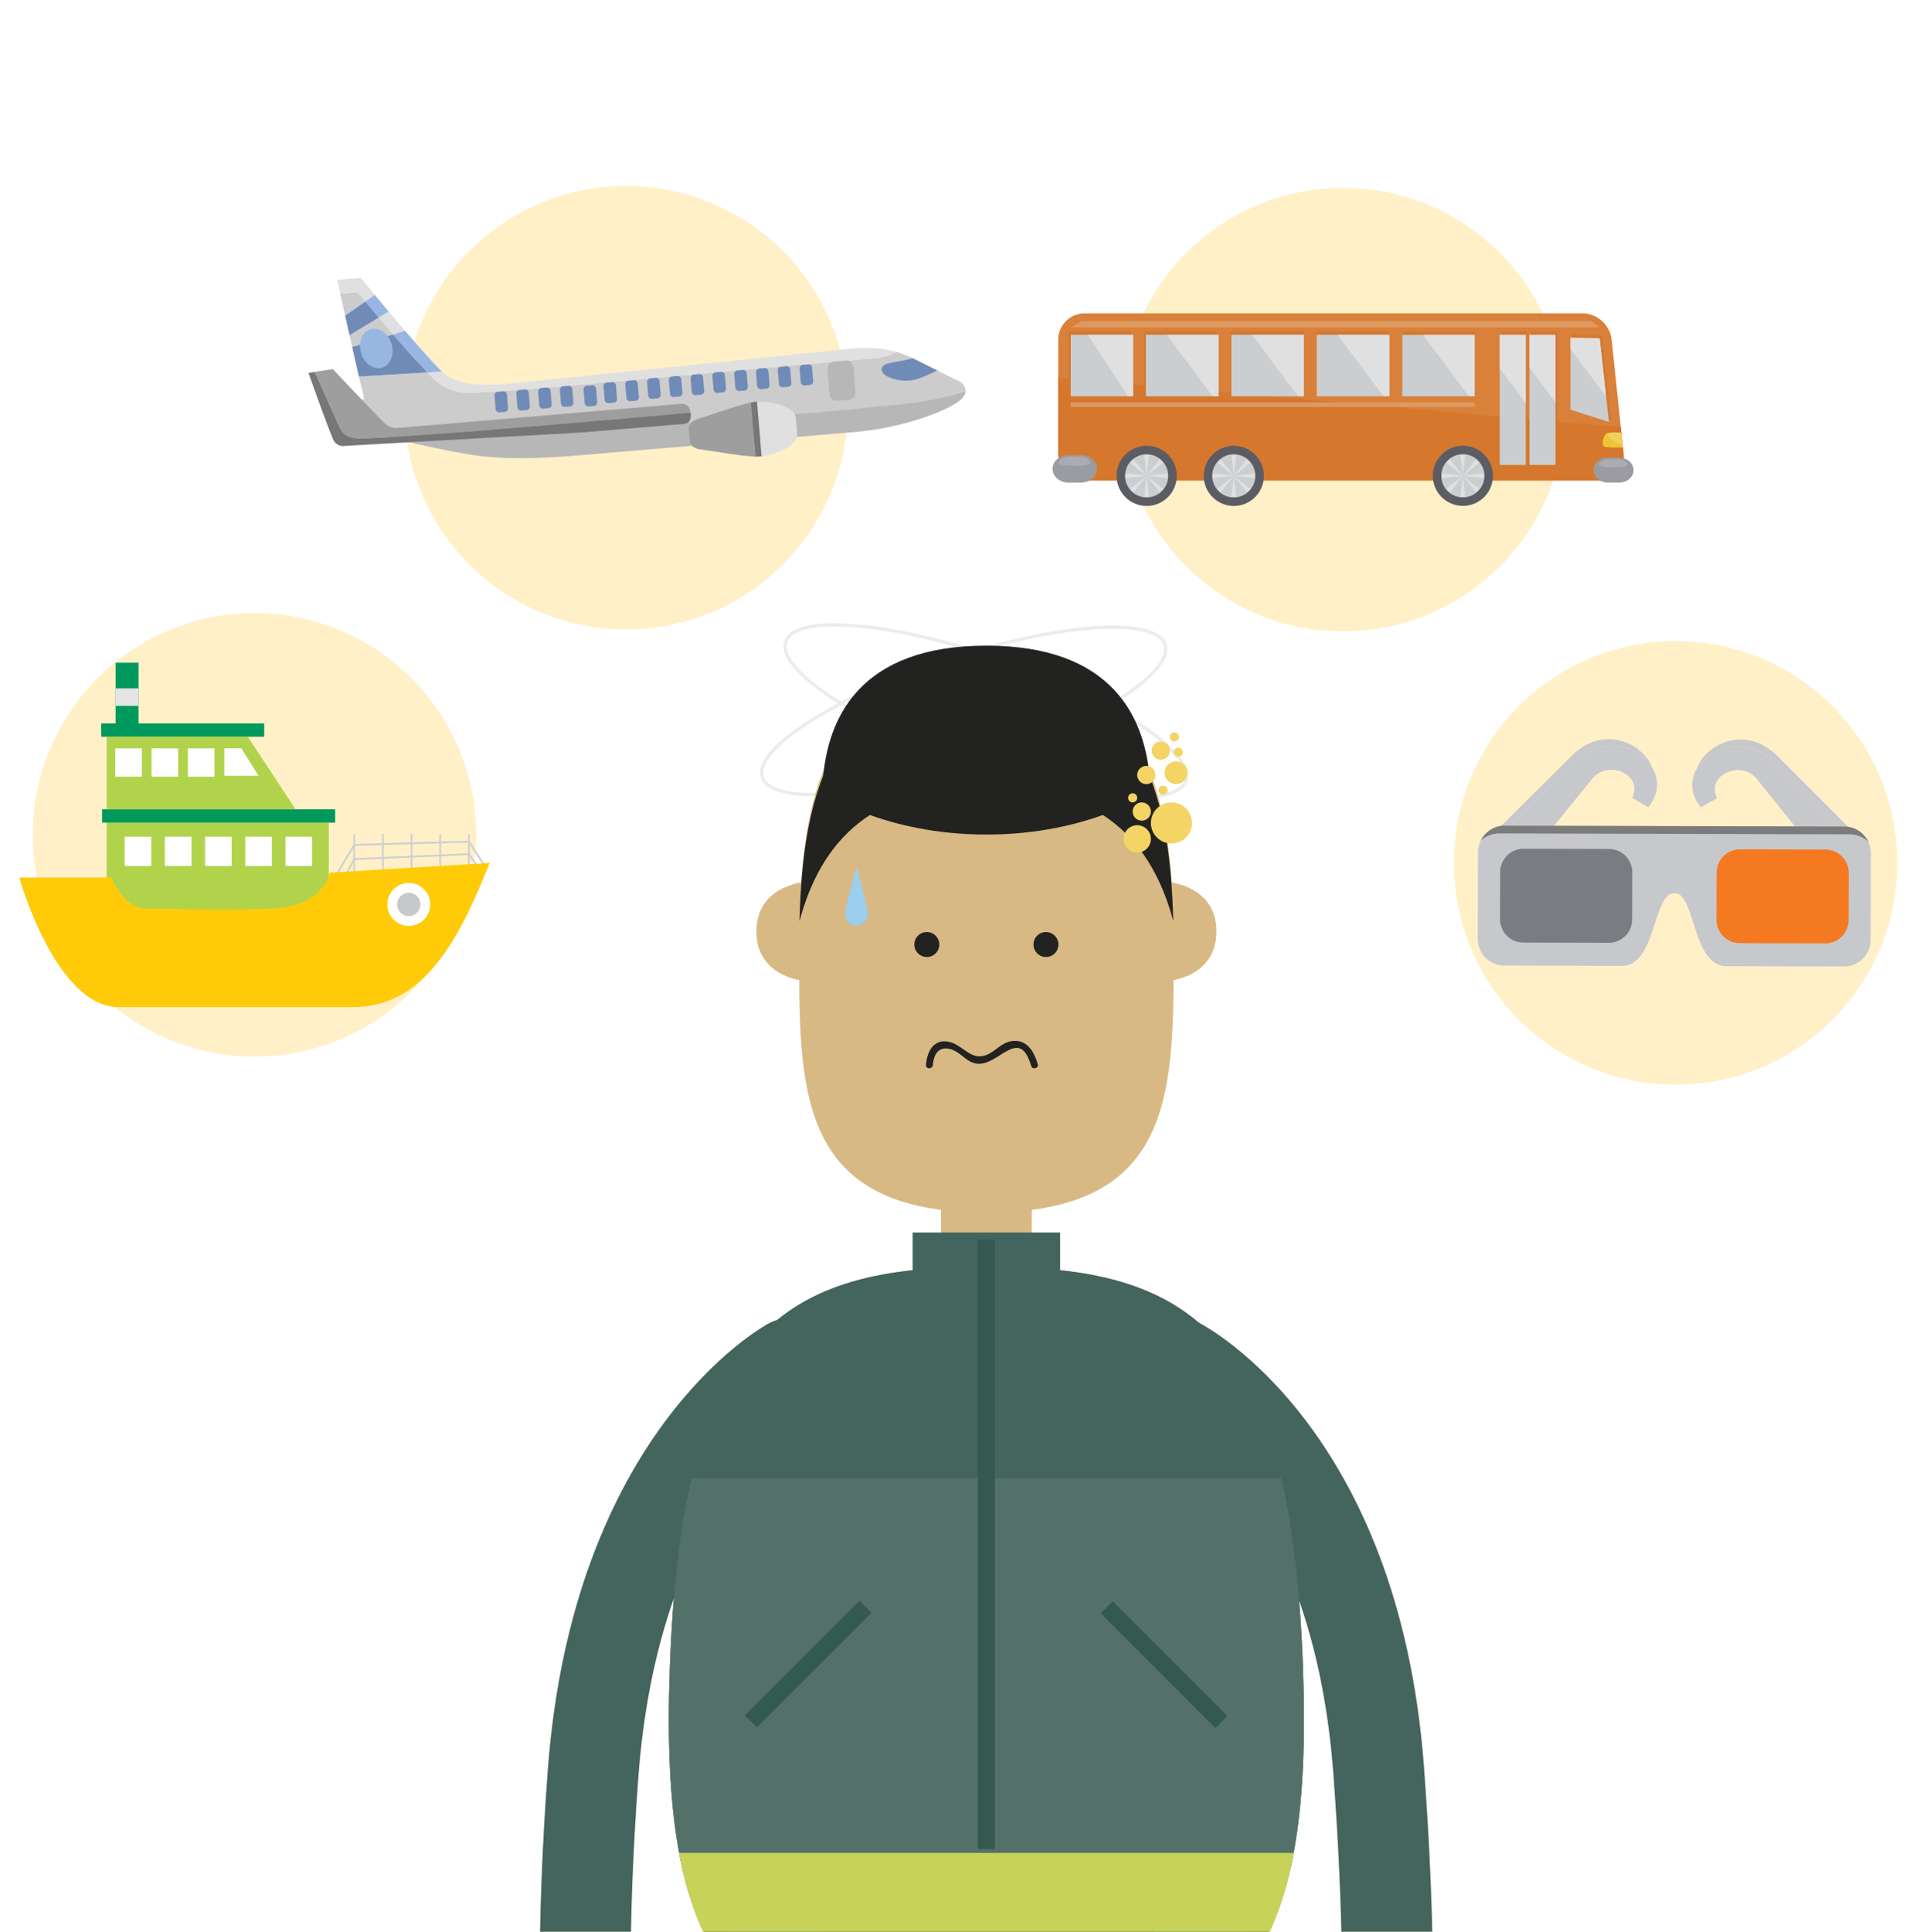 <?xml version="1.0" encoding="utf-8"?>
<!-- Generator: Adobe Illustrator 23.0.2, SVG Export Plug-In . SVG Version: 6.00 Build 0)  -->
<svg version="1.1" id="Camada_1" xmlns="http://www.w3.org/2000/svg" xmlns:xlink="http://www.w3.org/1999/xlink" x="0px" y="0px"
	 viewBox="0 0 592 592.38" style="enable-background:new 0 0 592 592.38;" xml:space="preserve">
<style type="text/css">
	.st0{fill:#DB833B;}
	.st1{fill:#D7782D;}
	.st2{fill:#CDD0D2;}
	.st3{fill:#5C5C65;}
	.st4{fill:#9D9DA4;}
	.st5{fill:#E09B60;}
	.st6{fill:#E3E2E3;}
	.st7{fill:#F2D15A;}
	.st8{fill:#F0C830;}
	.st9{fill:#ADADB3;}
	.st10{fill:#C7C8CC;}
	.st11{fill:#FCF6E1;}
	.st12{fill:#7B7B82;}
	.st13{fill:#C6E1F7;}
	.st14{fill:#D2E7F9;}
	.st15{fill:#F4D464;}
	.st16{fill:none;stroke:#7B7B82;stroke-width:5;stroke-miterlimit:10;}
	.st17{fill:#C3DCCB;}
	.st18{fill:#D8E4A5;}
	.st19{fill:#C8DA7E;}
	.st20{fill:#62A87E;}
	.st21{fill:#91BFA0;}
	.st22{fill:#C6E1F7;stroke:#CFD2D5;stroke-width:7;stroke-miterlimit:10;}
	.st23{fill:#9D9FA6;}
	.st24{fill:none;stroke:#C7C8CC;stroke-width:6;stroke-miterlimit:10;}
	.st25{fill:#ECECEC;}
	.st26{fill:#CFD2D5;}
	.st27{fill:#D9813B;}
	.st28{fill:#D5782D;}
	.st29{fill:#CBCED0;}
	.st30{fill:#9B9BA2;}
	.st31{fill:#DE9960;}
	.st32{fill:#E1E0E1;}
	.st33{fill:#F0CF5A;}
	.st34{fill:#EEC630;}
	.st35{fill:#ABABB1;}
	.st36{fill:#928279;}
	.st37{fill:#D15A2F;}
	.st38{fill:#D6DC3F;}
	.st39{fill:#5DA39A;}
	.st40{fill:#CA2228;}
	.st41{fill:#CED0D1;}
	.st42{fill:#E5E5E6;}
	.st43{fill:#333B8A;}
	.st44{fill:#FFFFFF;}
	.st45{fill:#59595B;}
	.st46{fill:#61AAEA;}
	.st47{opacity:0.36;fill:#272425;}
	.st48{opacity:0.19;fill:#272425;}
	.st49{fill:#FFF0C7;}
	.st50{fill:#745737;}
	.st51{fill:#4D3B24;}
	.st52{fill:#1D335A;}
	.st53{fill:#EBEBEC;}
	.st54{fill:#222221;}
	.st55{fill:#345CA3;}
	.st56{fill:#DBDCDE;}
	.st57{fill:none;stroke:#DBDCDE;stroke-width:0.368;stroke-miterlimit:10;}
	.st58{fill:#D58184;}
	.st59{fill:#E1C69E;}
	.st60{fill:#B9D157;}
	.st61{fill:#8FA13D;}
	.st62{fill:#201E22;}
	.st63{fill:#F4D7AB;}
	.st64{fill:#DCBE81;}
	.st65{fill:#BFBDBE;}
	.st66{fill:#272425;}
	.st67{fill:#F3D548;}
	.st68{fill:#539362;}
	.st69{fill:#D28182;}
	.st70{fill:#CB676F;}
	.st71{fill:#F1CC30;}
	.st72{fill:#C6A470;}
	.st73{fill:#B26830;}
	.st74{fill:#653F23;}
	.st75{fill:#D48131;}
	.st76{fill:#6E4624;}
	.st77{fill:#E1AB71;}
	.st78{enable-background:new    ;}
	.st79{fill:#674F7E;}
	.st80{fill:#E9C938;}
	.st81{fill:#EEDAAF;}
	.st82{fill:#482D67;}
	.st83{fill:#78628D;}
	.st84{fill:#1F1D21;}
	.st85{opacity:0.3;enable-background:new    ;}
	.st86{clip-path:url(#SVGID_2_);}
	.st87{clip-path:url(#SVGID_4_);fill:url(#);}
	.st88{fill:#C53653;}
	.st89{fill:#D58031;}
	.st90{fill:#BA8F63;}
	.st91{fill:#727279;}
	.st92{fill:#483A27;}
	.st93{fill:#BFCD46;}
	.st94{fill:#D3DB80;}
	.st95{fill:#4E6A4C;}
	.st96{fill:#3F3431;}
	.st97{fill:#EBCC84;}
	.st98{fill:none;stroke:#2F2A2B;stroke-width:1.175;stroke-linecap:round;stroke-linejoin:round;}
	.st99{fill:#2F2A2B;}
	.st100{fill:#D2B38E;}
	.st101{fill:#43655D;}
	.st102{fill:#518E58;}
	.st103{fill:#8E9399;}
	.st104{fill:#343036;}
	.st105{fill:none;stroke:#2F2A2B;stroke-width:2.314;stroke-miterlimit:10;}
	.st106{fill:#4B805E;}
	.st107{fill:#606169;}
	.st108{fill:#7F8389;}
	.st109{fill:#00995D;}
	.st110{fill:#B1D34B;}
	.st111{fill:#FFCB08;}
	.st112{fill:#F69651;}
	.st113{fill:#62447F;}
	.st114{fill:#B6ABCA;}
	.st115{fill:#86729C;}
	.st116{fill:#A68768;}
	.st117{fill:#F0F0F1;}
	.st118{fill:#9E4F92;}
	.st119{fill:#B69D80;}
	.st120{fill:#943786;}
	.st121{fill:#A866A0;}
	.st122{fill:#BD92BD;}
	.st123{fill:#9B9BA0;}
	.st124{fill:#A9A9B0;}
	.st125{fill:#737379;}
	.st126{fill:#8B8B91;}
	.st127{fill:#375F56;}
	.st128{fill:#3B1C62;}
	.st129{fill:#4E2D7F;}
	.st130{fill:#E2C484;}
	.st131{fill:none;stroke:#C4C9CD;stroke-width:2;stroke-miterlimit:10;}
	.st132{fill:#C4C9CD;}
	.st133{fill:#569761;}
	.st134{fill:#65AF71;}
	.st135{fill:#FAEFC7;}
	.st136{fill:#CA1C51;}
	.st137{fill:#D9BB93;}
	.st138{opacity:0.33;fill:#C6E1F7;}
	.st139{opacity:0.33;fill:#D2E7F9;}
	.st140{fill:#352910;}
	.st141{fill:#D8B983;}
	.st142{fill:#A2ADAA;}
	.st143{fill:#66656B;}
	.st144{fill:#E4E6E6;}
	.st145{fill:#CED3D1;}
	.st146{fill:#EAC4C1;}
	.st147{fill:#3F1F5E;}
	.st148{fill:#98BFA0;}
	.st149{fill:#4E8A54;}
	.st150{fill-rule:evenodd;clip-rule:evenodd;fill:#4E8A54;}
	.st151{clip-path:url(#SVGID_6_);}
	.st152{fill:#999999;}
	.st153{fill:#BABABE;}
	.st154{fill:#D6D2B6;}
	.st155{fill:#AEC5B9;}
	.st156{fill:#E4E4E5;}
	.st157{fill:#9A9A9A;}
	.st158{fill:#C0C0C0;}
	.st159{fill:#C94042;}
	.st160{fill:#E0E0E0;}
	.st161{fill:#64B2B8;}
	.st162{fill:#E3F1F2;}
	.st163{fill:#C1E0E2;}
	.st164{fill:#EEEAE4;}
	.st165{fill:#E2DBD1;}
	.st166{fill:#F9F8F6;}
	.st167{fill:#67AB72;}
	.st168{fill:#9FCABF;}
	.st169{fill:#745F57;}
	.st170{fill:#EDE8E1;}
	.st171{opacity:0.2;fill:#FFFFFF;}
	.st172{fill:#A9ADB5;}
	.st173{fill:#D6D9DA;}
	.st174{fill:#F4F9FA;}
	.st175{fill:#A2D1D4;}
	.st176{fill:#4B8489;}
	.st177{fill:#7CBDC3;}
	.st178{opacity:0.7;fill:#FFFFFF;}
	.st179{fill:#504F4E;}
	.st180{fill:#E7E7E7;}
	.st181{fill:#898B8D;}
	.st182{fill:#BBBCBE;}
	.st183{fill:#909294;}
	.st184{fill:#574841;}
	.st185{fill:#E6E6E6;}
	.st186{fill:#D2CCC1;}
	.st187{fill:#F9F7F5;}
	.st188{fill:#ABACAD;}
	.st189{fill:#FFFFFD;}
	.st190{opacity:0.1;}
	.st191{opacity:0.2;fill:#64B2B8;}
	.st192{fill:#D7D7D7;}
	.st193{filter:url(#Adobe_OpacityMaskFilter);}
	.st194{filter:url(#Adobe_OpacityMaskFilter_1_);}
	.st195{mask:url(#SVGID_7_);fill:url(#SVGID_8_);}
	.st196{opacity:0.5;fill:url(#SVGID_9_);}
	.st197{fill:#9A9A98;}
	.st198{filter:url(#Adobe_OpacityMaskFilter_2_);}
	.st199{filter:url(#Adobe_OpacityMaskFilter_3_);}
	.st200{mask:url(#SVGID_10_);fill:url(#SVGID_11_);}
	.st201{opacity:0.5;fill:url(#SVGID_12_);}
	.st202{fill:#EEEDED;}
	.st203{fill:#C1C1C1;}
	.st204{fill:#775431;}
	.st205{fill:#E0F0F1;}
	.st206{fill:#DA873E;}
	.st207{fill:#C40146;}
	.st208{opacity:0.1;fill:#611E21;}
	.st209{fill:#787878;}
	.st210{fill:#97C49C;}
	.st211{fill:#465D44;}
	.st212{fill:#5C4176;}
	.st213{fill:#414140;}
	.st214{fill:#7E7F7F;}
	.st215{fill:#C9C9C9;}
	.st216{fill:#5D5D5C;}
	.st217{fill:#CAD662;}
	.st218{fill:#E1DFDE;}
	.st219{fill:#C3C3C4;}
	.st220{fill:#919191;}
	.st221{fill:#313130;}
	.st222{fill:#3E3E3D;}
	.st223{fill:none;stroke:#4E8A54;stroke-width:6.067;stroke-linecap:round;stroke-linejoin:round;stroke-miterlimit:10;}
	.st224{fill:#F47920;}
	.st225{fill:#2D2A28;}
	.st226{fill:#59482F;}
	.st227{fill:#45473F;}
	.st228{fill:#E4F0F6;}
	.st229{fill:#B4B2B1;}
	.st230{fill:url(#SVGID_13_);}
	.st231{fill:#C5D157;}
	.st232{fill:#BECD44;}
	.st233{fill:#949399;}
	.st234{fill:#615F67;}
	.st235{fill:#6D6B73;}
	.st236{fill:#589C6F;}
	.st237{fill:#794D24;}
	.st238{fill:#F0C92F;}
	.st239{fill:#F1CE3A;}
	.st240{fill:#345950;}
	.st241{fill:#526F66;}
	.st242{fill:#D0721C;}
	.st243{fill:#D98C47;}
	.st244{fill:#F8E7AC;}
	.st245{fill:#F5DD83;}
	.st246{fill:#F4D86A;}
	.st247{fill:#FAF1D2;}
	.st248{fill:#D58030;}
	.st249{fill:#6F411E;}
	.st250{fill:#613519;}
	.st251{fill:#E7B986;}
	.st252{fill:#DE9C5B;}
	.st253{fill:#637D76;}
	.st254{fill:#B2BAB6;}
	.st255{fill:#42635C;}
	.st256{fill:#745D8B;}
	.st257{fill:#C8C0D6;}
	.st258{fill:#644A7D;}
	.st259{fill:#543971;}
	.st260{fill:#87848A;}
	.st261{fill:#946F49;}
	.st262{fill:#A3815E;}
	.st263{fill:#7FAF8B;}
	.st264{fill:#68A47D;}
	.st265{fill:#549463;}
	.st266{fill:#E9F0E8;}
	.st267{fill:#518E56;}
	.st268{fill:#95BE9D;}
	.st269{fill:#BA161C;}
	.st270{fill:#CCCED0;}
	.st271{fill:#D5E3D6;}
	.st272{fill:none;stroke:#615F67;stroke-width:2.835;}
	.st273{fill:none;stroke:#C10B47;stroke-width:1.828;}
	.st274{fill:none;stroke:#C10B47;stroke-width:2.363;stroke-linecap:round;stroke-linejoin:round;}
	.st275{fill:#C3C0C3;}
	.st276{fill:#539265;}
	.st277{fill:#A09EA2;}
	.st278{fill:#B2AFB3;}
	.st279{fill:#F1F6F0;}
	.st280{fill:#B1D34B;stroke:#E4E6E6;stroke-miterlimit:10;}
	.st281{fill:#666666;}
	.st282{fill:#F0D2A4;}
	.st283{fill:#F5F5F6;}
	.st284{fill-rule:evenodd;clip-rule:evenodd;fill:#222221;}
	.st285{fill:none;stroke:#6D6B73;stroke-miterlimit:10;}
	.st286{clip-path:url(#SVGID_15_);fill:#C5D157;}
	.st287{clip-path:url(#SVGID_15_);fill:#949399;}
	.st288{clip-path:url(#SVGID_15_);fill:#615F67;}
	.st289{clip-path:url(#SVGID_15_);fill:#6D6B73;}
	.st290{clip-path:url(#SVGID_15_);}
	.st291{fill:#FFCB08;stroke:#FFCB08;stroke-miterlimit:10;}
	.st292{opacity:0.2;fill:#F2F2F2;}
	.st293{fill:#CCCCCC;}
	.st294{fill:#708BB7;}
	.st295{fill:#98B6E2;}
	.st296{fill:#B7B7B7;}
	.st297{fill:#9E9E9E;}
	.st298{fill:#777777;}
	.st299{fill:#C6D258;}
	.st300{fill:#DE9D5C;}
	.st301{fill:#547169;}
	.st302{fill:#335950;}
	.st303{fill:#9BCFED;}
	.st304{fill:#EA2C00;}
	.st305{fill:#7C7C7C;}
	.st306{fill:none;stroke:#ECECEC;stroke-miterlimit:10;}
</style>
<g>
	<circle class="st49" cx="411.97" cy="125.62" r="68"/>
	<circle class="st49" cx="513.97" cy="264.62" r="68"/>
	<g>
		<path class="st27" d="M324.59,139.28c0,4.44,3.63,8.07,8.07,8.07h158.14c4.44,0,7.7-3.61,7.23-8.03l-3.68-35.2
			c-0.46-4.42-4.47-8.03-8.91-8.03H332.66c-4.44,0-8.07,3.63-8.07,8.07V139.28z"/>
		<path class="st28" d="M497.17,130.96l0.87,8.36c0.46,4.42-2.79,8.03-7.23,8.03H332.66c-4.44,0-8.07-3.63-8.07-8.07V115.8
			L497.17,130.96z"/>
		<polygon class="st28" points="482.32,102.56 491.34,102.7 494.22,129.06 482.32,125.2 		"/>
		<rect x="469.63" y="101.65" class="st28" width="8.04" height="40.95"/>
		<rect x="460.43" y="101.65" class="st28" width="8.04" height="40.95"/>
		<rect x="430.27" y="101.65" class="st28" width="22.41" height="19.31"/>
		<rect x="403.84" y="101.65" class="st28" width="22.41" height="19.31"/>
		<rect x="377.41" y="101.65" class="st28" width="22.41" height="19.31"/>
		<rect x="350.98" y="101.65" class="st28" width="22.41" height="19.31"/>
		<rect x="327.71" y="101.65" class="st28" width="19.25" height="19.31"/>
		<polygon class="st29" points="481.73,103.59 490.68,103.72 493.52,129.39 481.73,125.63 		"/>
		<rect x="469.15" y="102.7" class="st29" width="7.97" height="39.87"/>
		<rect x="460.03" y="102.7" class="st29" width="7.97" height="39.87"/>
		<rect x="430.13" y="102.7" class="st29" width="22.21" height="18.8"/>
		<rect x="403.93" y="102.7" class="st29" width="22.21" height="18.8"/>
		<rect x="377.73" y="102.7" class="st29" width="22.21" height="18.8"/>
		<rect x="351.53" y="102.7" class="st29" width="22.21" height="18.8"/>
		<rect x="328.46" y="102.7" class="st29" width="19.08" height="18.8"/>
		<path class="st3" d="M439.49,145.91c0-5.1,4.13-9.23,9.23-9.23c5.1,0,9.23,4.13,9.23,9.23c0,5.09-4.13,9.23-9.23,9.23
			C443.62,155.14,439.49,151.01,439.49,145.91z"/>
		<path class="st29" d="M442.09,145.91c0-3.66,2.97-6.62,6.62-6.62c3.66,0,6.62,2.96,6.62,6.62c0,3.66-2.96,6.62-6.62,6.62
			C445.06,152.54,442.09,149.57,442.09,145.91z"/>
		<path class="st3" d="M369.22,145.93c0-5.1,4.13-9.23,9.23-9.23c5.1,0,9.23,4.13,9.23,9.23c0,5.09-4.13,9.23-9.23,9.23
			C373.35,155.15,369.22,151.02,369.22,145.93z"/>
		<path class="st29" d="M371.82,145.93c0-3.66,2.97-6.62,6.62-6.62c3.66,0,6.62,2.96,6.62,6.62c0,3.66-2.97,6.62-6.62,6.62
			C374.78,152.55,371.82,149.58,371.82,145.93z"/>
		<path class="st3" d="M342.49,145.93c0-5.1,4.13-9.23,9.23-9.23s9.23,4.13,9.23,9.23c0,5.09-4.13,9.23-9.23,9.23
			S342.49,151.02,342.49,145.93z"/>
		<path class="st29" d="M345.09,145.93c0-3.66,2.97-6.62,6.62-6.62c3.66,0,6.62,2.96,6.62,6.62c0,3.66-2.97,6.62-6.62,6.62
			C348.06,152.55,345.09,149.58,345.09,145.93z"/>
		<path class="st30" d="M322.86,143.78c0,2.32,2.14,4.2,4.79,4.2h4.01c2.64,0,4.79-1.88,4.79-4.2l0,0c0-2.32-2.14-4.2-4.79-4.2
			h-4.01C325,139.59,322.86,141.47,322.86,143.78L322.86,143.78z"/>
		<polygon class="st31" points="328.46,100.38 490.51,100.38 488.23,98.46 331.88,98.46 		"/>
		<rect x="328.46" y="123.41" class="st31" width="123.88" height="1.38"/>
		<g>
			<polygon class="st32" points="447.98,152.28 449.44,152.28 448.71,145.92 			"/>
			<polygon class="st32" points="449.44,139.55 447.98,139.55 448.71,145.91 			"/>
			<polygon class="st32" points="455.08,146.64 455.08,145.18 448.72,145.91 			"/>
			<polygon class="st32" points="442.35,145.18 442.35,146.64 448.71,145.91 			"/>
			<polygon class="st32" points="452.7,150.93 453.73,149.9 448.72,145.92 			"/>
			<polygon class="st32" points="444.73,140.9 443.7,141.93 448.71,145.91 			"/>
			<polygon class="st32" points="453.73,141.93 452.7,140.9 448.72,145.91 			"/>
			<polygon class="st32" points="443.7,149.9 444.73,150.93 448.71,145.92 			"/>
		</g>
		<g>
			<polygon class="st32" points="377.71,152.28 379.17,152.28 378.44,145.92 			"/>
			<polygon class="st32" points="379.17,139.55 377.71,139.55 378.44,145.91 			"/>
			<polygon class="st32" points="384.81,146.64 384.81,145.18 378.45,145.91 			"/>
			<polygon class="st32" points="372.08,145.18 372.08,146.64 378.44,145.91 			"/>
			<polygon class="st32" points="382.43,150.93 383.46,149.9 378.45,145.92 			"/>
			<polygon class="st32" points="374.46,140.9 373.43,141.93 378.44,145.91 			"/>
			<polygon class="st32" points="383.46,141.93 382.43,140.9 378.45,145.91 			"/>
			<polygon class="st32" points="373.43,149.9 374.46,150.93 378.44,145.92 			"/>
		</g>
		<g>
			<polygon class="st32" points="350.98,152.28 352.44,152.28 351.71,145.92 			"/>
			<polygon class="st32" points="352.44,139.55 350.98,139.55 351.71,145.91 			"/>
			<polygon class="st32" points="358.08,146.64 358.08,145.18 351.72,145.91 			"/>
			<polygon class="st32" points="345.35,145.18 345.35,146.64 351.71,145.91 			"/>
			<polygon class="st32" points="355.7,150.93 356.73,149.9 351.72,145.92 			"/>
			<polygon class="st32" points="347.73,140.9 346.7,141.93 351.71,145.91 			"/>
			<polygon class="st32" points="356.73,141.93 355.7,140.9 351.72,145.91 			"/>
			<polygon class="st32" points="346.7,149.9 347.73,150.93 351.71,145.92 			"/>
		</g>
		<path class="st33" d="M497.81,137.17c0,0-5.38,0.16-5.87-0.32c-0.49-0.49-0.23-2.81,0.58-3.65c0.9-0.94,4.83-0.51,4.83-0.51
			L497.81,137.17z"/>
		<path class="st34" d="M492.52,133.2c0.11-0.11,0.26-0.2,0.43-0.28c0.52,1.78,2.42,3.16,4.77,3.39l0.09,0.85
			c0,0-5.38,0.16-5.87-0.32C491.45,136.36,491.71,134.04,492.52,133.2z"/>
		<rect x="403.93" y="102.7" class="st29" width="22.21" height="18.8"/>
		<rect x="377.73" y="102.7" class="st29" width="22.21" height="18.8"/>
		<rect x="351.53" y="102.7" class="st29" width="22.21" height="18.8"/>
		<rect x="328.46" y="102.7" class="st29" width="19.08" height="18.8"/>
		<polygon class="st32" points="492.66,121.62 481.73,107 481.73,103.59 490.68,103.72 		"/>
		<polygon class="st32" points="477.12,123.39 469.15,112.72 469.15,102.7 477.12,102.7 		"/>
		<polygon class="st32" points="468.01,123.61 460.03,112.94 460.03,102.7 468.01,102.7 		"/>
		<polygon class="st32" points="452.34,102.7 452.34,121.49 450.56,121.49 436.51,102.7 		"/>
		<polygon class="st32" points="426.14,102.7 426.14,121.49 424.36,121.49 410.31,102.7 		"/>
		<polygon class="st32" points="399.94,102.7 399.94,121.49 398.16,121.49 384.11,102.7 		"/>
		<polygon class="st32" points="373.74,102.7 373.74,121.49 371.96,121.49 357.91,102.7 		"/>
		<polygon class="st32" points="347.54,102.7 347.54,121.49 345.99,121.49 333.77,102.7 		"/>
		<path class="st35" d="M334.62,141.98c-0.66,0.51-1.92,0.85-3.37,0.85h-3.22c-1.45,0-2.71-0.34-3.37-0.85
			c0.49-1.13,1.85-1.93,3.45-1.93h3.06C332.77,140.05,334.13,140.86,334.62,141.98z"/>
		<path class="st30" d="M488.77,144.17c0,2.1,1.94,3.8,4.34,3.8h3.63c2.4,0,4.34-1.7,4.34-3.8l0,0c0-2.1-1.94-3.8-4.34-3.8h-3.63
			C490.71,140.37,488.77,142.07,488.77,144.17L488.77,144.17z"/>
		<path class="st35" d="M499.43,142.54c-0.59,0.46-1.74,0.77-3.05,0.77h-2.92c-1.31,0-2.46-0.31-3.05-0.77
			c0.45-1.02,1.68-1.75,3.13-1.75h2.77C497.76,140.79,498.99,141.52,499.43,142.54z"/>
	</g>
	<circle class="st49" cx="192.05" cy="125.03" r="68"/>
	<circle class="st49" cx="78.05" cy="256.03" r="68"/>
	<g>
		<path class="st293" d="M293.85,116.73c-1.84-0.83-7-3.47-12-6c-2.18-1.12-4.45-2.07-6.79-2.82c-2,1.07-4.19,1.71-6.45,1.88
			c-36.82,3.13-117,11.04-125.5,10.67c-6.05-0.26-9.44-3.39-12-6.25l-21,1.26c0.16,0.7,0.3,1.36,0.43,1.93
			c0.48,1.64,0.86,3.31,1.12,5c-2.18,0.4-5.21,1.25-5.67,2.87c12.72,7.52,20.5,8.52,27.11,9c21.33,1.5,35.8,0.41,53.47-1.09
			s60.59-4.56,80.71-6.87c9.87-1.03,19.58-3.22,28.94-6.52C296.06,118.41,295.15,117.23,293.85,116.73z"/>
		<path class="st160" d="M154.75,117.79c-3.24,0.2-6.5,0.2-9.74,0c-0.08,0-6-0.47-9.42-3.81l-0.08-0.08l-4.42,0.27
			c2.58,2.86,6,6,12,6.25c8.52,0.41,88.7-7.5,125.52-10.63c2.26-0.16,4.46-0.79,6.46-1.84c-3.75-1.15-7.8-1.55-13.77-1.05
			L154.75,117.79z"/>
		<path class="st294" d="M120.61,102.51l-12.59,3.86c0.77,3.4,1.49,6.6,2.05,9.1l21-1.26c-1-1.17-2-2.3-2.89-3.17
			C126.98,109.88,123.9,106.37,120.61,102.51z"/>
		<path class="st295" d="M120.61,102.51c3.29,3.86,6.37,7.37,7.59,8.53c0.91,0.87,1.84,2,2.89,3.17l4.42-0.27
			c-2.65-2.62-7-7.52-11.29-12.54L120.61,102.51z"/>
		<path class="st293" d="M104.32,90.03c0.42,1.86,1,4.21,1.53,6.77l6.23-4.36l-2.38-2.86L104.32,90.03z"/>
		<path class="st293" d="M107.21,102.77c0.27,1.2,0.54,2.42,0.81,3.6l12.59-3.86c-1.47-1.71-3-3.49-4.4-5.17L107.21,102.77z"/>
		<path class="st160" d="M103.36,85.81c0,0,0.38,1.65,1,4.21l5.38-0.45l2.38,2.86l2.87-2c-2.6-3.11-4.34-5.23-4.34-5.23
			L103.36,85.81z"/>
		<path class="st160" d="M116.21,97.34c1.42,1.68,2.93,3.46,4.4,5.17l3.61-1.11c-1.7-2-3.4-4-5-5.87L116.21,97.34z"/>
		<path class="st294" d="M105.85,96.79c0.44,1.91,0.9,3.93,1.36,6l9-5.43l-4.13-4.91L105.85,96.79z"/>
		<path class="st295" d="M112.08,92.43l4.13,4.91l3-1.81c-1.57-1.85-3-3.6-4.28-5.11L112.08,92.43z"/>
		<path class="st296" d="M183.35,131.58c-17.68,1.51-36.12,1.48-61.09,1c-6.4-0.14-7.88-3-16.31-7.27
			c-0.02,0.07-0.04,0.14-0.05,0.21c-0.38,2.86,2.63,5.52,5.82,6.24l0,0c10.51,3.26,21.23,5.79,32.08,7.57
			c12.3,2.13,27.56,0.84,35.86,0.13l82.79-7c13.35-1.13,26.14-5.72,31-8.94c2-1.36,2.73-2.61,2.74-3.68
			c-10.42,3.88-23.06,4.35-30.49,5.2C245.61,127.28,201.02,130.08,183.35,131.58z"/>
		<path class="st294" d="M272.15,111.55c-2.26,0.6-2.69,3,1.1,4.35c2.77,1.08,5.83,1.14,8.64,0.16c1.52-0.49,5.65-2.44,5.65-2.44
			l-7.6-3.74C277.95,110.53,275.29,110.72,272.15,111.55z"/>
		<path class="st294" d="M246.26,111.87l1.64-0.14c0.6-0.05,1.13,0.39,1.18,0.99l0.35,4.15c0.05,0.6-0.39,1.13-0.99,1.18l-1.64,0.14
			c-0.6,0.05-1.13-0.39-1.18-0.99l-0.35-4.15C245.21,112.45,245.66,111.92,246.26,111.87z"/>
		<path class="st294" d="M239.57,112.45l1.64-0.14c0.6-0.05,1.13,0.39,1.18,0.99l0.35,4.15c0.05,0.6-0.39,1.13-0.99,1.18l-1.64,0.14
			c-0.6,0.05-1.13-0.39-1.18-0.99l-0.35-4.15C238.53,113.03,238.97,112.5,239.57,112.45z"/>
		<path class="st294" d="M232.89,113.01l1.64-0.14c0.6-0.05,1.13,0.39,1.18,0.99l0.35,4.15c0.05,0.6-0.39,1.13-0.99,1.18l-1.64,0.14
			c-0.6,0.05-1.13-0.39-1.18-0.99l-0.35-4.15C231.85,113.59,232.29,113.06,232.89,113.01z"/>
		<path class="st294" d="M226.21,113.59l1.64-0.14c0.6-0.05,1.13,0.39,1.18,0.99l0.35,4.15c0.05,0.6-0.39,1.13-0.99,1.18l-1.64,0.14
			c-0.6,0.05-1.13-0.39-1.18-0.99l-0.35-4.15C225.16,114.16,225.61,113.64,226.21,113.59z"/>
		<path class="st294" d="M219.52,114.16l1.64-0.14c0.6-0.05,1.13,0.39,1.18,0.99l0.35,4.15c0.05,0.6-0.39,1.13-0.99,1.18l-1.64,0.14
			c-0.6,0.05-1.13-0.39-1.18-0.99l-0.35-4.15C218.47,114.74,218.92,114.21,219.52,114.16z"/>
		<path class="st294" d="M212.84,114.86l1.64-0.14c0.6-0.05,1.13,0.39,1.18,0.99l0.35,4.15c0.05,0.6-0.39,1.13-0.99,1.18l-1.64,0.14
			c-0.6,0.05-1.13-0.39-1.18-0.99l-0.35-4.15C211.8,115.44,212.24,114.91,212.84,114.86z"/>
		<path class="st294" d="M206.15,115.44l1.64-0.14c0.6-0.05,1.13,0.39,1.18,0.99l0.35,4.15c0.05,0.6-0.39,1.13-0.99,1.18l-1.64,0.14
			c-0.6,0.05-1.13-0.39-1.18-0.99l-0.35-4.15C205.11,116.02,205.55,115.49,206.15,115.44z"/>
		<path class="st294" d="M199.48,116l1.64-0.14c0.6-0.05,1.13,0.39,1.18,0.99l0.35,4.15c0.05,0.6-0.39,1.13-0.99,1.18l-1.64,0.14
			c-0.6,0.05-1.13-0.39-1.18-0.99l-0.35-4.15C198.43,116.58,198.88,116.05,199.48,116z"/>
		<path class="st294" d="M192.79,116.73l1.64-0.14c0.6-0.05,1.13,0.39,1.18,0.99l0.35,4.15c0.05,0.6-0.39,1.13-0.99,1.18l-1.64,0.14
			c-0.6,0.05-1.13-0.39-1.18-0.99l-0.35-4.15C191.75,117.3,192.19,116.78,192.79,116.73z"/>
		<path class="st294" d="M186.11,117.3l1.64-0.14c0.6-0.05,1.13,0.39,1.18,0.99l0.35,4.15c0.05,0.6-0.39,1.13-0.99,1.18l-1.64,0.14
			c-0.6,0.05-1.13-0.39-1.18-0.99l-0.35-4.15C185.07,117.88,185.51,117.35,186.11,117.3z"/>
		<path class="st294" d="M180.01,118.29l1.65-0.13c0.6-0.05,1.13,0.4,1.18,1l0.33,4.16c0.05,0.6-0.4,1.13-1,1.18l-1.65,0.13
			c-0.6,0.05-1.13-0.4-1.18-1l-0.33-4.16C178.96,118.87,179.41,118.34,180.01,118.29z"/>
		<path class="st294" d="M172.73,118.44l1.64-0.14c0.6-0.05,1.13,0.39,1.18,0.99l0.35,4.15c0.05,0.6-0.39,1.13-0.99,1.18l-1.64,0.14
			c-0.6,0.05-1.13-0.39-1.18-0.99l-0.35-4.15C171.68,119.02,172.13,118.49,172.73,118.44z"/>
		<path class="st294" d="M166.05,118.99l1.64-0.14c0.6-0.05,1.13,0.39,1.18,0.99l0.35,4.15c0.05,0.6-0.39,1.13-0.99,1.18l-1.64,0.14
			c-0.6,0.05-1.13-0.39-1.18-0.99l-0.35-4.15C165.01,119.57,165.45,119.04,166.05,118.99z"/>
		<path class="st294" d="M159.36,119.57l1.64-0.14c0.6-0.05,1.13,0.39,1.18,0.99l0.35,4.15c0.05,0.6-0.39,1.13-0.99,1.18l-1.64,0.14
			c-0.6,0.05-1.13-0.39-1.18-0.99l-0.35-4.15C158.32,120.15,158.76,119.62,159.36,119.57z"/>
		<path class="st294" d="M152.67,120.13l1.64-0.14c0.6-0.05,1.13,0.39,1.18,0.99l0.35,4.15c0.05,0.6-0.39,1.13-0.99,1.18l-1.64,0.14
			c-0.6,0.05-1.13-0.39-1.18-0.99l-0.35-4.15C151.63,120.71,152.07,120.18,152.67,120.13z"/>
		<path class="st296" d="M255.8,110.88l3.56-0.3c1.22-0.1,2.29,0.8,2.39,2.01l0.65,7.61c0.1,1.22-0.8,2.29-2.01,2.39l-3.56,0.3
			c-1.22,0.1-2.29-0.8-2.39-2.01l-0.65-7.61C253.68,112.05,254.58,110.98,255.8,110.88z"/>
		<path class="st297" d="M213.68,128.59c-0.89,0.28-2.54,1.42-2.42,2.88l0.17,1.94l0,0l0.16,1.94c0.13,1.46,1.94,2.31,2.88,2.43
			c6.68,0.86,10.45,1.75,16.74,2.25c0.16,0,0.34,0,0.51,0l-1.41-16.59l-0.5,0.1C223.69,125.1,220.12,126.61,213.68,128.59z"/>
		<path class="st160" d="M232.19,123.21l1.42,16.76c4.88-0.58,11.21-3.55,10.94-6.71l-0.22-2.63l0,0l-0.23-2.6
			C243.83,124.82,237.09,122.96,232.19,123.21z"/>
		<path class="st298" d="M231.72,140.03c0.63,0.01,1.26-0.02,1.89-0.1l-1.42-16.76c-0.63,0.03-1.26,0.11-1.88,0.23L231.72,140.03z"
			/>
		<path class="st295" d="M113.61,100.96c-2.58,0.8-3.86,4.08-2.86,7.33s3.9,5.25,6.48,4.46s3.86-4.08,2.86-7.33
			S116.2,100.17,113.61,100.96z"/>
		<path class="st297" d="M208.61,123.87l-86.68,7.38c-1.38,0.09-2.74-0.37-3.78-1.29c-4.14-4.08-16.07-16.78-16.07-16.78l-5.54,0.87
			c1.91,4.25,6.13,13.64,7.29,16.29c1.16,2.65,2.22,3.67,5.21,4c7,0.78,86.78-6.38,102.79-7.83
			C211.61,124.92,210.91,123.68,208.61,123.87z"/>
		<path class="st298" d="M109.05,134.34c-3-0.33-4.08-1.41-5.21-4c-1.13-2.59-5.38-12-7.29-16.29l-1.93,0.3c0,0,5,14.24,7.46,20.16
			c0.5,1.53,2.04,2.48,3.63,2.24c0.59,0,1.77-0.1,2.36-0.14l70.47-4l30.93-2.58c2.18-0.18,2.55-1.54,2.4-3.32v-0.2
			C195.83,127.96,116.07,135.12,109.05,134.34z"/>
	</g>
	
		<ellipse transform="matrix(0.95 -0.313 0.313 0.95 -53.374 103.407)" class="st306" cx="295.5" cy="218" rx="65" ry="16.5"/>
	<ellipse transform="matrix(0.329 -0.944 0.944 0.329 -2.897 431.923)" class="st306" cx="302.5" cy="218" rx="16.5" ry="65"/>
	<g>
		<g>
			<path class="st141" d="M302.56,412.34c-7.69,0-13.92-6.23-13.92-13.92v-31.89c0-7.69,6.23-13.92,13.92-13.92
				c7.69,0,13.92,6.23,13.92,13.92v31.89C316.48,406.1,310.25,412.34,302.56,412.34z"/>
		</g>
		<g>
			<g>
				<g>
					<path class="st141" d="M399.64,510.86c-3.67-99.28-31.9-122.3-94.21-122.3c-0.96,0.01-1.92,0.02-2.87,0.02
						c-0.95-0.01-1.9-0.02-2.87-0.02c-62.31,0-90.54,23.02-94.2,122.3c-3.32,89.81,18.41,119.57,94.2,119.57l2.87-0.01l2.87,0.01
						C381.23,630.43,402.95,600.67,399.64,510.86z"/>
				</g>
			</g>
		</g>
		<g>
			<path class="st141" d="M185.7,699.73c-6.27,0-11.95-4.26-13.5-10.61c-0.47-1.94-11.47-48.58-4.14-146.41
				c7.73-103.16,65.21-135.47,67.65-136.8c2.04-1.1,4.32-1.68,6.64-1.68h119.25c2.22,0,4.41,0.53,6.39,1.55
				c2.49,1.28,61.04,32.65,68.78,135.99c7.3,97.57-1.8,143.96-2.19,145.89c-1.53,7.54-8.89,12.41-16.41,10.88
				c-7.53-1.53-12.39-8.86-10.88-16.38l0,0c0.09-0.44,8.69-45.2,1.72-138.3c-5.7-76.11-41.43-105.16-51.28-111.78H246.38
				c-9.96,7-44.87,36.75-50.57,112.72c-6.94,92.75,3.34,137.34,3.44,137.78c1.78,7.46-2.82,14.98-10.28,16.77
				C187.88,699.6,186.78,699.73,185.7,699.73z"/>
		</g>
		<g>
			<g>
				<g>
					<path class="st101" d="M399.64,510.86c-3.67-99.28-31.9-122.3-94.21-122.3c-0.96,0.01-1.92,0.02-2.87,0.02
						c-0.95-0.01-1.9-0.02-2.87-0.02c-62.31,0-90.54,23.02-94.2,122.3c-3.32,89.81,18.41,117.83,94.2,117.83l2.87-0.01l2.87,0.01
						C381.23,628.69,402.95,600.67,399.64,510.86z"/>
				</g>
			</g>
		</g>
		<path class="st299" d="M251.22,743.38v-157.6c0-7.69-6.23-13.92-13.92-13.92c-7.69,0-13.92,6.23-13.92,13.92v157.6H251.22z"/>
		<path class="st299" d="M381.73,743.38v-157.6c0-7.69-6.23-13.92-13.92-13.92s-13.92,6.23-13.92,13.92v157.6H381.73z"/>
		<path class="st300" d="M228.08,743.38V575.36c-2.88,2.55-4.7,6.26-4.7,10.42v157.6H228.08z"/>
		<path class="st300" d="M381.73,743.38v-157.6c0-4.15-1.83-7.87-4.71-10.42v168.02H381.73z"/>
		<path class="st101" d="M438.68,648.22c1.3-24.01,1.62-59.22-1.92-106.46c-7.74-103.34-66.3-134.7-68.78-135.99
			c-1.98-1.02-4.16-1.55-6.39-1.55H242.34c-2.32,0-4.6,0.58-6.64,1.68c-2.44,1.33-59.92,33.64-67.65,136.8
			c-3.51,46.81-2.81,81.87-1.09,105.95l27.66-4.17c-1.52-22.75-2.1-55.83,1.19-99.71c5.69-75.97,40.6-105.71,50.57-112.72h111.33
			c9.85,6.61,45.58,35.67,51.28,111.78c3.3,44.12,3.11,77.37,1.98,100.21L438.68,648.22z"/>
		<g>
			<path class="st141" d="M247.24,300.88c0,0-15.22-0.87-15.22-15.23c0-14.36,15.22-15.23,15.22-15.23V300.88z"/>
			<path class="st141" d="M357.88,300.88c0,0,15.23-0.87,15.23-15.23c0-14.36-15.23-15.23-15.23-15.23V300.88z"/>
		</g>
		<path class="st141" d="M359.99,289.48c0,44.53,1.23,82.37-57.43,82.37c-58.67,0-57.42-37.84-57.42-82.37s7.59-84.11,57.42-84.11
			C352.4,205.37,359.99,244.95,359.99,289.48z"/>
		<g>
			<g>
				<path class="st54" d="M288.12,289.65c0,2.11-1.71,3.83-3.83,3.83c-2.11,0-3.83-1.71-3.83-3.83c0-2.12,1.71-3.83,3.83-3.83
					C286.4,285.82,288.12,287.53,288.12,289.65z"/>
				<path class="st54" d="M324.66,289.65c0,2.11-1.71,3.83-3.83,3.83c-2.11,0-3.83-1.71-3.83-3.83c0-2.12,1.72-3.83,3.83-3.83
					C322.95,285.82,324.66,287.53,324.66,289.65z"/>
			</g>
		</g>
		<path class="st301" d="M205.49,510.86c-3.32,89.81,18.41,117.83,94.2,117.83l2.87-0.01l2.87,0.01c75.8,0,97.52-28.02,94.21-117.83
			c-0.85-23.06-3.03-41.99-6.65-57.49H212.14C208.51,468.87,206.34,487.8,205.49,510.86z"/>
		<path class="st299" d="M208.31,568.22c8.43,45.65,34.87,62.21,91.38,62.21l2.87-0.01l2.87,0.01c56.51,0,82.96-16.57,91.38-62.21
			H208.31z"/>
		<rect x="279.94" y="377.96" class="st101" width="45.24" height="17.4"/>
		<rect x="299.95" y="380.1" class="st302" width="5.22" height="186.96"/>
		<g>
			
				<rect x="354.55" y="485.53" transform="matrix(0.707 -0.707 0.707 0.707 -256.32 402.133)" class="st302" width="5.22" height="49.76"/>
			
				<rect x="223.09" y="507.8" transform="matrix(0.707 -0.707 0.707 0.707 -288.26 324.756)" class="st302" width="49.76" height="5.22"/>
		</g>
		<path class="st54" d="M302.56,240.99c35.2,0,50.78,17.1,57.32,41.48c-1.03-40.99-10.66-75.7-57.32-75.7
			c-46.67,0-56.29,34.71-57.32,75.7C251.79,258.1,267.37,240.99,302.56,240.99z"/>
		<path class="st54" d="M302.56,255.93c31.4,0,48.84-12.61,50.37-11.97c-0.28-24.51-12.18-45.96-50.37-45.96
			c-38.18,0-50.09,21.45-50.37,45.96C253.72,243.32,271.16,255.93,302.56,255.93z"/>
		<circle class="st15" cx="359.32" cy="252.37" r="6.3"/>
		<circle class="st15" cx="348.82" cy="257.27" r="4.2"/>
		<circle class="st15" cx="351.62" cy="237.67" r="2.8"/>
		<circle class="st15" cx="350.22" cy="248.87" r="2.8"/>
		<circle class="st15" cx="356.05" cy="230.2" r="2.8"/>
		<circle class="st15" cx="347.42" cy="244.67" r="1.4"/>
		<circle class="st15" cx="356.75" cy="242.34" r="1.4"/>
		<circle class="st15" cx="361.42" cy="230.67" r="1.4"/>
		<circle class="st15" cx="360.25" cy="226" r="1.4"/>
		<circle class="st15" cx="360.72" cy="236.97" r="3.5"/>
		<path class="st303" d="M266.19,280.2c0-1.91-3.46-14.48-3.46-14.48s-3.47,12.56-3.47,14.48c-0.08,1.91,1.4,3.53,3.31,3.62
			c1.91,0.08,3.53-1.4,3.62-3.31C266.19,280.4,266.19,280.3,266.19,280.2z"/>
		<g>
			<g>
				<path class="st54" d="M286.15,326.59c0.19-2.68,1.36-5.44,4.5-5.04c4.46,0.57,5.97,5.61,11.02,4.52
					c5.83-1.26,11.33-10.43,14.62,0.8c0.38,1.29,2.41,0.74,2.02-0.56c-1.14-3.88-3.35-7.69-7.94-7.04c-3.35,0.48-4.97,3.2-7.92,4.29
					c-4.72,1.75-7.02-3.06-11.25-4.04c-1.48-0.34-2.94-0.25-4.23,0.62c-2,1.35-2.77,4.16-2.94,6.44
					C283.95,327.94,286.05,327.94,286.15,326.59L286.15,326.59z"/>
			</g>
		</g>
	</g>
	<g>
		<g>
			
				<rect x="35.45" y="203.23" transform="matrix(-1 -8.484337e-11 8.484337e-11 -1 77.938 425.352)" class="st109" width="7.03" height="18.89"/>
		</g>
		<g>
			<g>
				
					<rect x="143.56" y="255.76" transform="matrix(-1 -4.218771e-11 4.218771e-11 -1 287.644 523.87)" class="st41" width="0.52" height="12.36"/>
			</g>
			<g>
				
					<rect x="134.77" y="255.76" transform="matrix(-1 -4.921897e-11 4.921897e-11 -1 270.051 523.87)" class="st41" width="0.52" height="12.36"/>
			</g>
			<g>
				
					<rect x="125.97" y="255.76" transform="matrix(-1 -4.217927e-11 4.217927e-11 -1 252.458 523.87)" class="st41" width="0.52" height="12.36"/>
			</g>
			<g>
				
					<rect x="117.17" y="255.76" transform="matrix(-1 -4.218771e-11 4.218771e-11 -1 234.866 523.87)" class="st41" width="0.52" height="12.36"/>
			</g>
			<g>
				
					<rect x="108.38" y="255.76" transform="matrix(-1 -4.218771e-11 4.218771e-11 -1 217.273 523.87)" class="st41" width="0.52" height="12.36"/>
			</g>
			<g>
				<polygon class="st41" points="103.06,268.99 108.8,259.4 143.67,258.38 148.47,265.72 148.94,265.42 143.97,257.81 
					143.81,257.81 108.47,258.84 102.58,268.7 				"/>
			</g>
			<g>
				<polygon class="st41" points="106.43,268.25 108.81,263.74 143.68,262.22 146.14,265.73 146.6,265.41 143.96,261.65 
					108.46,263.19 105.93,267.98 				"/>
			</g>
		</g>
		<g>
			
				<rect x="32.73" y="252.28" transform="matrix(-1 -4.490953e-11 4.490953e-11 -1 133.581 536.228)" class="st110" width="68.13" height="31.68"/>
		</g>
		<g>
			<path class="st111" d="M150.2,264.64l-49.03,2.97c0,0-1.81,10.51-18.26,11.06c-16.45,0.55-29.7,0-37.47,0s-11.23-9.55-11.23-9.55
				l-28.31,0c0,0,11.17,39.71,30.44,39.71s50.31,0,71.99,0C130.01,308.83,140.86,288.19,150.2,264.64z"/>
		</g>
		<g>
			<circle class="st44" cx="125.39" cy="277.36" r="6.59"/>
		</g>
		<g>
			<path class="st10" d="M121.81,277.36c0,1.98,1.6,3.58,3.58,3.58c1.98,0,3.58-1.6,3.58-3.58c0-1.98-1.6-3.58-3.58-3.58
				C123.41,273.78,121.81,275.39,121.81,277.36z"/>
		</g>
		<g>
			
				<rect x="31.32" y="248.18" transform="matrix(-1 -4.487756e-11 4.487756e-11 -1 134.135 500.461)" class="st109" width="71.5" height="4.09"/>
		</g>
		<g>
			
				<rect x="31.04" y="221.85" transform="matrix(-1 -4.489044e-11 4.489044e-11 -1 112.085 447.792)" class="st109" width="50" height="4.09"/>
		</g>
		<g>
			<polygon class="st110" points="90.67,248.18 76,225.94 32.73,225.94 32.73,248.18 			"/>
		</g>
		<g>
			
				<rect x="87.55" y="256.6" transform="matrix(-1 -4.501967e-11 4.501967e-11 -1 183.266 522.167)" class="st44" width="8.16" height="8.97"/>
		</g>
		<g>
			
				<rect x="57.62" y="229.49" transform="matrix(-1 -4.457380e-11 4.457380e-11 -1 123.394 467.678)" class="st44" width="8.16" height="8.69"/>
		</g>
		<g>
			
				<rect x="46.48" y="229.49" transform="matrix(-1 -4.501967e-11 4.501967e-11 -1 101.127 467.678)" class="st44" width="8.16" height="8.69"/>
		</g>
		<g>
			
				<rect x="35.35" y="229.49" transform="matrix(-1 -4.457336e-11 4.457336e-11 -1 78.86 467.678)" class="st44" width="8.16" height="8.69"/>
		</g>
		<g>
			
				<rect x="75.22" y="256.6" transform="matrix(-1 -4.501922e-11 4.501922e-11 -1 158.607 522.167)" class="st44" width="8.16" height="8.97"/>
		</g>
		<g>
			
				<rect x="62.89" y="256.6" transform="matrix(-1 -4.501967e-11 4.501967e-11 -1 133.948 522.167)" class="st44" width="8.16" height="8.97"/>
		</g>
		<g>
			
				<rect x="50.56" y="256.6" transform="matrix(-1 -4.501922e-11 4.501922e-11 -1 109.289 522.167)" class="st44" width="8.16" height="8.97"/>
		</g>
		<g>
			
				<rect x="38.23" y="256.6" transform="matrix(-1 -4.501967e-11 4.501967e-11 -1 84.63 522.167)" class="st44" width="8.16" height="8.97"/>
		</g>
		<g>
			<polygon class="st44" points="79.3,237.9 74.03,229.49 68.8,229.49 68.8,237.9 			"/>
		</g>
		<g>
			
				<rect x="35.45" y="211.09" transform="matrix(-1 -8.484337e-11 8.484337e-11 -1 77.938 427.559)" class="st42" width="7.03" height="5.37"/>
		</g>
	</g>
	<g>
		<g>
			<g>
				<path class="st10" d="M504.48,232.69c-5.01-4.59-13.76-6.27-21.12,0.87l-24.85,24.64l-0.05,17.58l29.98-37.03
					c3.42-4.02,8.67-2.96,11.14-0.7c1.68,1.53,2.14,3.59,1.43,5.72c-0.12,0.35-0.21,0.67-0.3,0.98l4.9,2.82
					c0.01-0.01,0.02-0.02,0.03-0.04C509.32,242.99,509.42,237.21,504.48,232.69z"/>
				<path class="st10" d="M503.5,230.64c-5.02-4.59-13.75-6.27-21.12,0.87l-24.65,24.44l1.25,1.78l24.38-24.17
					c7.36-7.15,16.11-5.46,21.12-0.87c0.95,0.87,1.71,1.79,2.3,2.74C506.19,233.75,505.13,232.13,503.5,230.64z"/>
			</g>
			<g>
				<path class="st10" d="M522.92,232.74c5.03-4.56,13.78-6.2,21.11,0.98l24.72,24.77l-0.05,17.58l-29.78-37.19
					c-3.41-4.03-8.65-3-11.14-0.76c-1.69,1.52-2.16,3.58-1.46,5.71c0.12,0.35,0.22,0.67,0.3,0.98l-4.91,2.8
					c-0.01-0.01-0.02-0.02-0.03-0.04C518.03,243.01,517.95,237.23,522.92,232.74z"/>
				<path class="st10" d="M523.91,230.7c5.04-4.56,13.79-6.2,21.12,0.98l24.53,24.57l-1.26,1.77l-24.26-24.3
					c-7.33-7.18-16.08-5.54-21.11-0.98c-0.96,0.87-1.73,1.78-2.32,2.73C521.2,233.79,522.28,232.17,523.91,230.7z"/>
			</g>
		</g>
		<g>
			<polygon class="st304" points="553.8,289.28 567.05,276.1 567.07,267.99 545.69,289.26 			"/>
			<path class="st10" d="M565.74,253.48l-104.19-0.27c-4.5-0.01-8.18,3.65-8.2,8.15l-0.07,26.56c-0.01,4.5,3.65,8.18,8.15,8.19
				l36.77,0.1c9.1-1.18,8.85-18.58,13.98-22.04c0.39-0.26,2.3-0.37,2.94,0.1c4.98,3.69,4.71,20.81,13.73,22.02l36.77,0.1
				c4.49,0.01,8.18-3.65,8.19-8.15l0.07-26.56C573.9,257.17,570.24,253.49,565.74,253.48z"/>
			<path class="st12" d="M500.64,281.99c-0.01,3.93-3.24,7.14-7.17,7.13l-26.23-0.07c-3.93-0.01-7.14-3.24-7.13-7.17l0.04-14.47
				c0.01-3.93,3.24-7.14,7.17-7.13l26.23,0.07c3.93,0.01,7.14,3.24,7.13,7.17L500.64,281.99z"/>
			<path class="st224" d="M567.04,282.17c-0.01,3.93-3.23,7.14-7.17,7.13l-26.23-0.07c-3.93-0.01-7.14-3.24-7.13-7.17l0.04-14.47
				c0.01-3.93,3.24-7.14,7.17-7.13l26.23,0.07c3.94,0.01,7.14,3.24,7.13,7.17L567.04,282.17z"/>
			<path class="st305" d="M459.89,255.58l107.5,0.28c2.19,0.01,4.19,0.87,5.69,2.25c-1.32-2.73-4.11-4.63-7.34-4.64l-104.19-0.27
				c-3.22-0.01-6.03,1.88-7.36,4.6C455.7,256.43,457.7,255.58,459.89,255.58z"/>
		</g>
	</g>
</g>
</svg>

